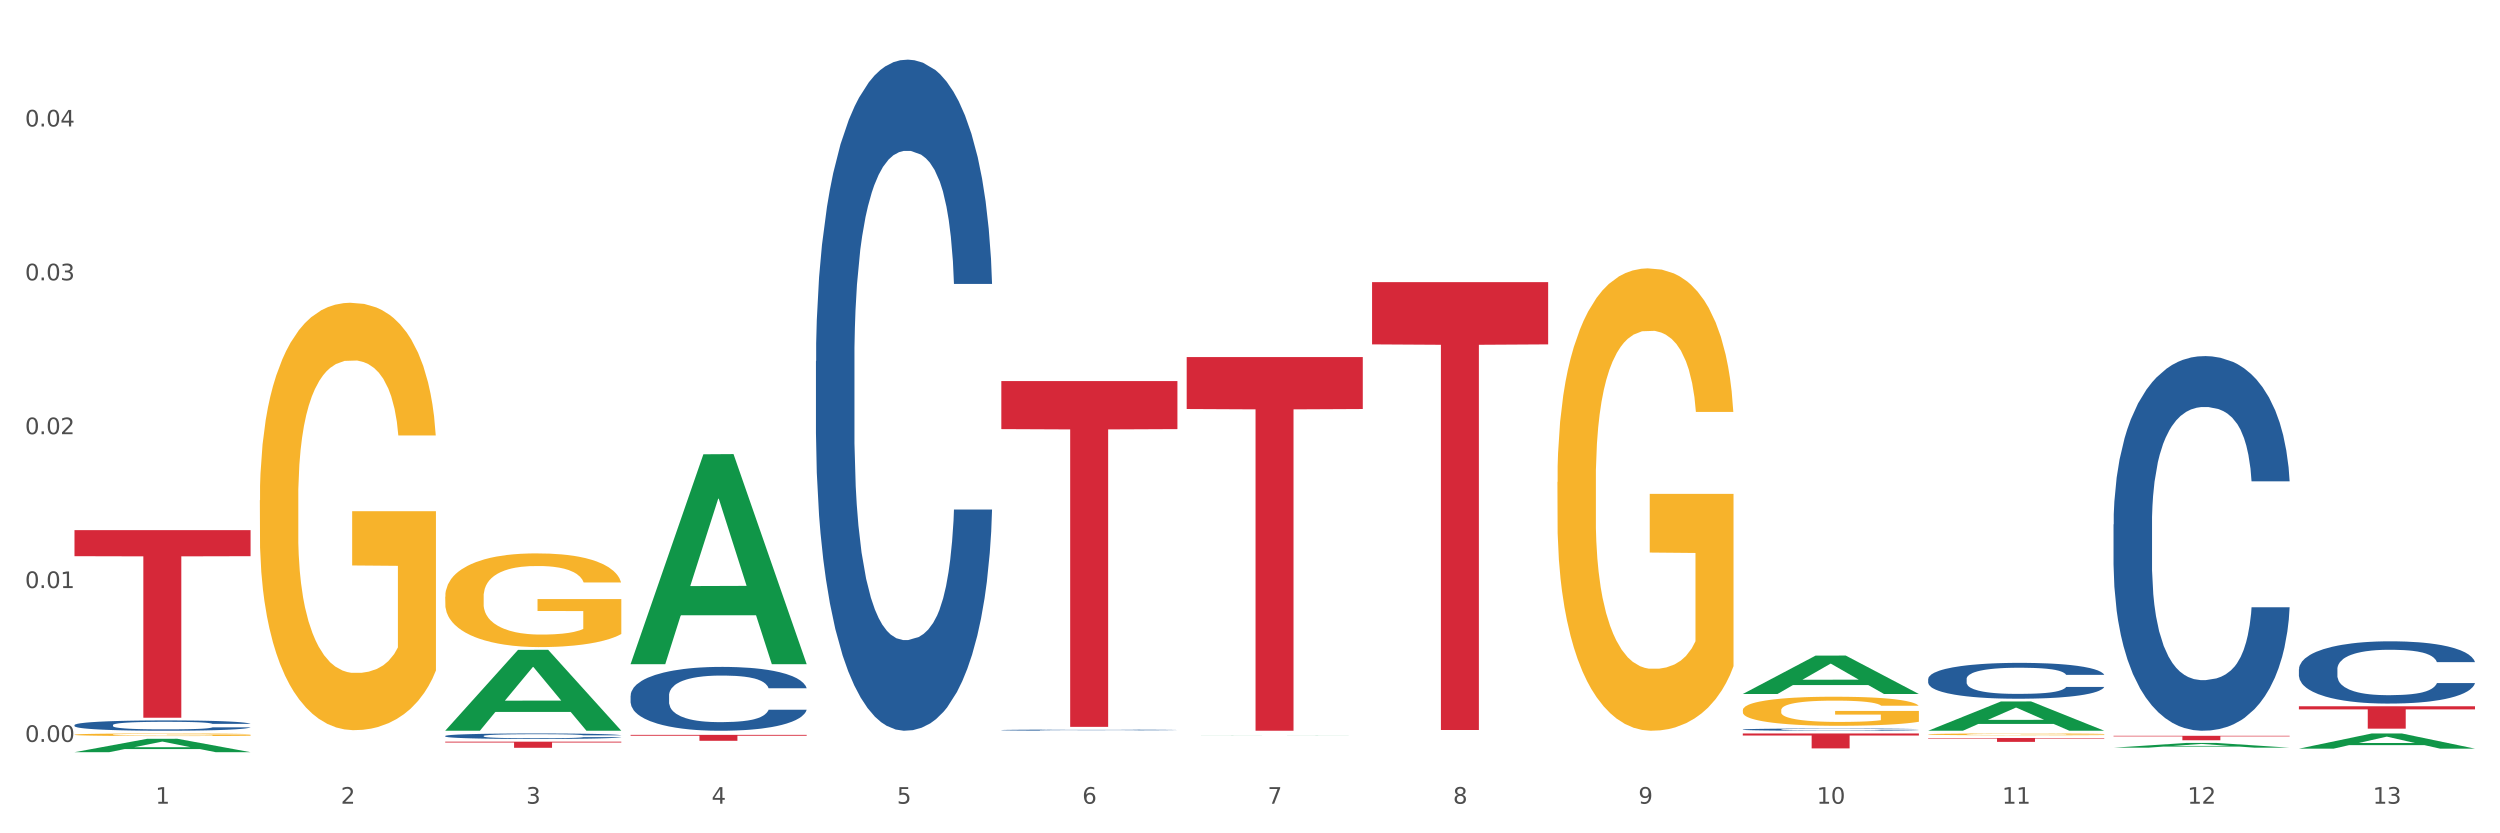 <?xml version="1.0" encoding="utf-8" standalone="no"?>
<!DOCTYPE svg PUBLIC "-//W3C//DTD SVG 1.1//EN"
  "http://www.w3.org/Graphics/SVG/1.1/DTD/svg11.dtd">
<svg xmlns:xlink="http://www.w3.org/1999/xlink" width="1080pt" height="360pt" viewBox="0 0 1080 360" xmlns="http://www.w3.org/2000/svg" version="1.1">
 <rect x="0" y="0" width="1080" height="360" fill="#333333" stroke="none"/>
 <defs>
  <style type="text/css">*{stroke-linejoin: round; stroke-linecap: butt}</style>
 </defs>
 <g id="figure_1">
  <g id="patch_1">
   <path d="M 0 360 
L 1080 360 
L 1080 0 
L 0 0 
z
" style="fill: #ffffff; stroke: #ffffff; stroke-linejoin: miter"/>
  </g>
  <g id="axes_1">
   <g id="matplotlib.axis_1">
    <g id="xtick_1">
     <g id="text_1">
      <!-- 1 -->
      <g style="fill: #4d4d4d" transform="translate(67.159 347.204) scale(0.096 -0.096)">
       <defs>
        <path id="DejaVuSans-31" d="M 794 531 
L 1825 531 
L 1825 4091 
L 703 3866 
L 703 4441 
L 1819 4666 
L 2450 4666 
L 2450 531 
L 3481 531 
L 3481 0 
L 794 0 
L 794 531 
z
" transform="scale(0.016)"/>
       </defs>
       <use xlink:href="#DejaVuSans-31"/>
      </g>
     </g>
    </g>
    <g id="xtick_2">
     <g id="text_2">
      <!-- 2 -->
      <g style="fill: #4d4d4d" transform="translate(147.238 347.204) scale(0.096 -0.096)">
       <defs>
        <path id="DejaVuSans-32" d="M 1228 531 
L 3431 531 
L 3431 0 
L 469 0 
L 469 531 
Q 828 903 1448 1529 
Q 2069 2156 2228 2338 
Q 2531 2678 2651 2914 
Q 2772 3150 2772 3378 
Q 2772 3750 2511 3984 
Q 2250 4219 1831 4219 
Q 1534 4219 1204 4116 
Q 875 4013 500 3803 
L 500 4441 
Q 881 4594 1212 4672 
Q 1544 4750 1819 4750 
Q 2544 4750 2975 4387 
Q 3406 4025 3406 3419 
Q 3406 3131 3298 2873 
Q 3191 2616 2906 2266 
Q 2828 2175 2409 1742 
Q 1991 1309 1228 531 
z
" transform="scale(0.016)"/>
       </defs>
       <use xlink:href="#DejaVuSans-32"/>
      </g>
     </g>
    </g>
    <g id="xtick_3">
     <g id="text_3">
      <!-- 3 -->
      <g style="fill: #4d4d4d" transform="translate(227.317 347.204) scale(0.096 -0.096)">
       <defs>
        <path id="DejaVuSans-33" d="M 2597 2516 
Q 3050 2419 3304 2112 
Q 3559 1806 3559 1356 
Q 3559 666 3084 287 
Q 2609 -91 1734 -91 
Q 1441 -91 1130 -33 
Q 819 25 488 141 
L 488 750 
Q 750 597 1062 519 
Q 1375 441 1716 441 
Q 2309 441 2620 675 
Q 2931 909 2931 1356 
Q 2931 1769 2642 2001 
Q 2353 2234 1838 2234 
L 1294 2234 
L 1294 2753 
L 1863 2753 
Q 2328 2753 2575 2939 
Q 2822 3125 2822 3475 
Q 2822 3834 2567 4026 
Q 2313 4219 1838 4219 
Q 1578 4219 1281 4162 
Q 984 4106 628 3988 
L 628 4550 
Q 988 4650 1302 4700 
Q 1616 4750 1894 4750 
Q 2613 4750 3031 4423 
Q 3450 4097 3450 3541 
Q 3450 3153 3228 2886 
Q 3006 2619 2597 2516 
z
" transform="scale(0.016)"/>
       </defs>
       <use xlink:href="#DejaVuSans-33"/>
      </g>
     </g>
    </g>
    <g id="xtick_4">
     <g id="text_4">
      <!-- 4 -->
      <g style="fill: #4d4d4d" transform="translate(307.396 347.204) scale(0.096 -0.096)">
       <defs>
        <path id="DejaVuSans-34" d="M 2419 4116 
L 825 1625 
L 2419 1625 
L 2419 4116 
z
M 2253 4666 
L 3047 4666 
L 3047 1625 
L 3713 1625 
L 3713 1100 
L 3047 1100 
L 3047 0 
L 2419 0 
L 2419 1100 
L 313 1100 
L 313 1709 
L 2253 4666 
z
" transform="scale(0.016)"/>
       </defs>
       <use xlink:href="#DejaVuSans-34"/>
      </g>
     </g>
    </g>
    <g id="xtick_5">
     <g id="text_5">
      <!-- 5 -->
      <g style="fill: #4d4d4d" transform="translate(387.475 347.204) scale(0.096 -0.096)">
       <defs>
        <path id="DejaVuSans-35" d="M 691 4666 
L 3169 4666 
L 3169 4134 
L 1269 4134 
L 1269 2991 
Q 1406 3038 1543 3061 
Q 1681 3084 1819 3084 
Q 2600 3084 3056 2656 
Q 3513 2228 3513 1497 
Q 3513 744 3044 326 
Q 2575 -91 1722 -91 
Q 1428 -91 1123 -41 
Q 819 9 494 109 
L 494 744 
Q 775 591 1075 516 
Q 1375 441 1709 441 
Q 2250 441 2565 725 
Q 2881 1009 2881 1497 
Q 2881 1984 2565 2268 
Q 2250 2553 1709 2553 
Q 1456 2553 1204 2497 
Q 953 2441 691 2322 
L 691 4666 
z
" transform="scale(0.016)"/>
       </defs>
       <use xlink:href="#DejaVuSans-35"/>
      </g>
     </g>
    </g>
    <g id="xtick_6">
     <g id="text_6">
      <!-- 6 -->
      <g style="fill: #4d4d4d" transform="translate(467.554 347.204) scale(0.096 -0.096)">
       <defs>
        <path id="DejaVuSans-36" d="M 2113 2584 
Q 1688 2584 1439 2293 
Q 1191 2003 1191 1497 
Q 1191 994 1439 701 
Q 1688 409 2113 409 
Q 2538 409 2786 701 
Q 3034 994 3034 1497 
Q 3034 2003 2786 2293 
Q 2538 2584 2113 2584 
z
M 3366 4563 
L 3366 3988 
Q 3128 4100 2886 4159 
Q 2644 4219 2406 4219 
Q 1781 4219 1451 3797 
Q 1122 3375 1075 2522 
Q 1259 2794 1537 2939 
Q 1816 3084 2150 3084 
Q 2853 3084 3261 2657 
Q 3669 2231 3669 1497 
Q 3669 778 3244 343 
Q 2819 -91 2113 -91 
Q 1303 -91 875 529 
Q 447 1150 447 2328 
Q 447 3434 972 4092 
Q 1497 4750 2381 4750 
Q 2619 4750 2861 4703 
Q 3103 4656 3366 4563 
z
" transform="scale(0.016)"/>
       </defs>
       <use xlink:href="#DejaVuSans-36"/>
      </g>
     </g>
    </g>
    <g id="xtick_7">
     <g id="text_7">
      <!-- 7 -->
      <g style="fill: #4d4d4d" transform="translate(547.634 347.204) scale(0.096 -0.096)">
       <defs>
        <path id="DejaVuSans-37" d="M 525 4666 
L 3525 4666 
L 3525 4397 
L 1831 0 
L 1172 0 
L 2766 4134 
L 525 4134 
L 525 4666 
z
" transform="scale(0.016)"/>
       </defs>
       <use xlink:href="#DejaVuSans-37"/>
      </g>
     </g>
    </g>
    <g id="xtick_8">
     <g id="text_8">
      <!-- 8 -->
      <g style="fill: #4d4d4d" transform="translate(627.713 347.204) scale(0.096 -0.096)">
       <defs>
        <path id="DejaVuSans-38" d="M 2034 2216 
Q 1584 2216 1326 1975 
Q 1069 1734 1069 1313 
Q 1069 891 1326 650 
Q 1584 409 2034 409 
Q 2484 409 2743 651 
Q 3003 894 3003 1313 
Q 3003 1734 2745 1975 
Q 2488 2216 2034 2216 
z
M 1403 2484 
Q 997 2584 770 2862 
Q 544 3141 544 3541 
Q 544 4100 942 4425 
Q 1341 4750 2034 4750 
Q 2731 4750 3128 4425 
Q 3525 4100 3525 3541 
Q 3525 3141 3298 2862 
Q 3072 2584 2669 2484 
Q 3125 2378 3379 2068 
Q 3634 1759 3634 1313 
Q 3634 634 3220 271 
Q 2806 -91 2034 -91 
Q 1263 -91 848 271 
Q 434 634 434 1313 
Q 434 1759 690 2068 
Q 947 2378 1403 2484 
z
M 1172 3481 
Q 1172 3119 1398 2916 
Q 1625 2713 2034 2713 
Q 2441 2713 2670 2916 
Q 2900 3119 2900 3481 
Q 2900 3844 2670 4047 
Q 2441 4250 2034 4250 
Q 1625 4250 1398 4047 
Q 1172 3844 1172 3481 
z
" transform="scale(0.016)"/>
       </defs>
       <use xlink:href="#DejaVuSans-38"/>
      </g>
     </g>
    </g>
    <g id="xtick_9">
     <g id="text_9">
      <!-- 9 -->
      <g style="fill: #4d4d4d" transform="translate(707.792 347.204) scale(0.096 -0.096)">
       <defs>
        <path id="DejaVuSans-39" d="M 703 97 
L 703 672 
Q 941 559 1184 500 
Q 1428 441 1663 441 
Q 2288 441 2617 861 
Q 2947 1281 2994 2138 
Q 2813 1869 2534 1725 
Q 2256 1581 1919 1581 
Q 1219 1581 811 2004 
Q 403 2428 403 3163 
Q 403 3881 828 4315 
Q 1253 4750 1959 4750 
Q 2769 4750 3195 4129 
Q 3622 3509 3622 2328 
Q 3622 1225 3098 567 
Q 2575 -91 1691 -91 
Q 1453 -91 1209 -44 
Q 966 3 703 97 
z
M 1959 2075 
Q 2384 2075 2632 2365 
Q 2881 2656 2881 3163 
Q 2881 3666 2632 3958 
Q 2384 4250 1959 4250 
Q 1534 4250 1286 3958 
Q 1038 3666 1038 3163 
Q 1038 2656 1286 2365 
Q 1534 2075 1959 2075 
z
" transform="scale(0.016)"/>
       </defs>
       <use xlink:href="#DejaVuSans-39"/>
      </g>
     </g>
    </g>
    <g id="xtick_10">
     <g id="text_10">
      <!-- 10 -->
      <g style="fill: #4d4d4d" transform="translate(784.817 347.204) scale(0.096 -0.096)">
       <defs>
        <path id="DejaVuSans-30" d="M 2034 4250 
Q 1547 4250 1301 3770 
Q 1056 3291 1056 2328 
Q 1056 1369 1301 889 
Q 1547 409 2034 409 
Q 2525 409 2770 889 
Q 3016 1369 3016 2328 
Q 3016 3291 2770 3770 
Q 2525 4250 2034 4250 
z
M 2034 4750 
Q 2819 4750 3233 4129 
Q 3647 3509 3647 2328 
Q 3647 1150 3233 529 
Q 2819 -91 2034 -91 
Q 1250 -91 836 529 
Q 422 1150 422 2328 
Q 422 3509 836 4129 
Q 1250 4750 2034 4750 
z
" transform="scale(0.016)"/>
       </defs>
       <use xlink:href="#DejaVuSans-31"/>
       <use xlink:href="#DejaVuSans-30" transform="translate(63.623 0)"/>
      </g>
     </g>
    </g>
    <g id="xtick_11">
     <g id="text_11">
      <!-- 11 -->
      <g style="fill: #4d4d4d" transform="translate(864.896 347.204) scale(0.096 -0.096)">
       <use xlink:href="#DejaVuSans-31"/>
       <use xlink:href="#DejaVuSans-31" transform="translate(63.623 0)"/>
      </g>
     </g>
    </g>
    <g id="xtick_12">
     <g id="text_12">
      <!-- 12 -->
      <g style="fill: #4d4d4d" transform="translate(944.975 347.204) scale(0.096 -0.096)">
       <use xlink:href="#DejaVuSans-31"/>
       <use xlink:href="#DejaVuSans-32" transform="translate(63.623 0)"/>
      </g>
     </g>
    </g>
    <g id="xtick_13">
     <g id="text_13">
      <!-- 13 -->
      <g style="fill: #4d4d4d" transform="translate(1025.054 347.204) scale(0.096 -0.096)">
       <use xlink:href="#DejaVuSans-31"/>
       <use xlink:href="#DejaVuSans-33" transform="translate(63.623 0)"/>
      </g>
     </g>
    </g>
    <g id="xtick_14"/>
    <g id="xtick_15"/>
    <g id="xtick_16"/>
    <g id="xtick_17"/>
    <g id="xtick_18"/>
    <g id="xtick_19"/>
    <g id="xtick_20"/>
    <g id="xtick_21"/>
    <g id="xtick_22"/>
    <g id="xtick_23"/>
    <g id="xtick_24"/>
    <g id="xtick_25"/>
   </g>
   <g id="matplotlib.axis_2">
    <g id="ytick_1">
     <g id="text_14">
      <!-- 0.00 -->
      <g style="fill: #4d4d4d" transform="translate(10.8 320.501) scale(0.096 -0.096)">
       <defs>
        <path id="DejaVuSans-2e" d="M 684 794 
L 1344 794 
L 1344 0 
L 684 0 
L 684 794 
z
" transform="scale(0.016)"/>
       </defs>
       <use xlink:href="#DejaVuSans-30"/>
       <use xlink:href="#DejaVuSans-2e" transform="translate(63.623 0)"/>
       <use xlink:href="#DejaVuSans-30" transform="translate(95.41 0)"/>
       <use xlink:href="#DejaVuSans-30" transform="translate(159.033 0)"/>
      </g>
     </g>
    </g>
    <g id="ytick_2">
     <g id="text_15">
      <!-- 0.01 -->
      <g style="fill: #4d4d4d" transform="translate(10.8 254.037) scale(0.096 -0.096)">
       <use xlink:href="#DejaVuSans-30"/>
       <use xlink:href="#DejaVuSans-2e" transform="translate(63.623 0)"/>
       <use xlink:href="#DejaVuSans-30" transform="translate(95.41 0)"/>
       <use xlink:href="#DejaVuSans-31" transform="translate(159.033 0)"/>
      </g>
     </g>
    </g>
    <g id="ytick_3">
     <g id="text_16">
      <!-- 0.02 -->
      <g style="fill: #4d4d4d" transform="translate(10.8 187.573) scale(0.096 -0.096)">
       <use xlink:href="#DejaVuSans-30"/>
       <use xlink:href="#DejaVuSans-2e" transform="translate(63.623 0)"/>
       <use xlink:href="#DejaVuSans-30" transform="translate(95.41 0)"/>
       <use xlink:href="#DejaVuSans-32" transform="translate(159.033 0)"/>
      </g>
     </g>
    </g>
    <g id="ytick_4">
     <g id="text_17">
      <!-- 0.03 -->
      <g style="fill: #4d4d4d" transform="translate(10.8 121.11) scale(0.096 -0.096)">
       <use xlink:href="#DejaVuSans-30"/>
       <use xlink:href="#DejaVuSans-2e" transform="translate(63.623 0)"/>
       <use xlink:href="#DejaVuSans-30" transform="translate(95.41 0)"/>
       <use xlink:href="#DejaVuSans-33" transform="translate(159.033 0)"/>
      </g>
     </g>
    </g>
    <g id="ytick_5">
     <g id="text_18">
      <!-- 0.04 -->
      <g style="fill: #4d4d4d" transform="translate(10.8 54.646) scale(0.096 -0.096)">
       <use xlink:href="#DejaVuSans-30"/>
       <use xlink:href="#DejaVuSans-2e" transform="translate(63.623 0)"/>
       <use xlink:href="#DejaVuSans-30" transform="translate(95.41 0)"/>
       <use xlink:href="#DejaVuSans-34" transform="translate(159.033 0)"/>
      </g>
     </g>
    </g>
    <g id="ytick_6"/>
    <g id="ytick_7"/>
    <g id="ytick_8"/>
    <g id="ytick_9"/>
    <g id="ytick_10"/>
   </g>
   <g id="PolyCollection_1">
    <path d="M 32.175 324.939 
L 32.253 324.933 
L 63.625 319.152 
L 76.644 319.146 
L 108.25 324.95 
L 93.192 324.95 
L 86.369 323.598 
L 53.978 323.598 
L 53.743 323.62 
L 47.155 324.95 
L 32.175 324.95 
L 32.175 324.939 
L 58.056 322.792 
L 82.291 322.786 
L 70.291 320.383 
L 70.134 320.372 
L 69.977 320.389 
L 57.978 322.786 
L 58.056 322.792 
L 32.175 324.939 
z
" clip-path="url(#pffa9aa50c1)" style="fill: #109648"/>
    <path d="M 432.571 164.608 
L 508.646 164.608 
L 508.646 185.37 
L 478.721 185.51 
L 478.721 314.012 
L 462.316 314.012 
L 462.316 185.51 
L 432.571 185.37 
L 432.571 164.748 
L 432.571 164.608 
z
" clip-path="url(#pffa9aa50c1)" style="fill: #d62839"/>
    <path d="M 512.65 154.262 
L 588.725 154.262 
L 588.725 176.695 
L 558.8 176.847 
L 558.8 315.689 
L 542.395 315.689 
L 542.395 176.847 
L 512.65 176.695 
L 512.65 154.414 
L 512.65 154.262 
z
" clip-path="url(#pffa9aa50c1)" style="fill: #d62839"/>
    <path d="M 592.729 121.885 
L 668.804 121.885 
L 668.804 148.772 
L 638.879 148.954 
L 638.879 315.361 
L 622.474 315.361 
L 622.474 148.954 
L 592.729 148.772 
L 592.729 122.067 
L 592.729 121.885 
z
" clip-path="url(#pffa9aa50c1)" style="fill: #d62839"/>
    <path d="M 752.887 316.853 
L 828.963 316.853 
L 828.963 317.749 
L 799.037 317.755 
L 799.037 323.296 
L 782.632 323.296 
L 782.632 317.755 
L 752.887 317.749 
L 752.887 316.86 
L 752.887 316.853 
z
" clip-path="url(#pffa9aa50c1)" style="fill: #d62839"/>
    <path d="M 832.967 318.817 
L 909.042 318.817 
L 909.042 319.05 
L 879.116 319.051 
L 879.116 320.492 
L 862.712 320.492 
L 862.712 319.051 
L 832.967 319.05 
L 832.967 318.818 
L 832.967 318.817 
z
" clip-path="url(#pffa9aa50c1)" style="fill: #d62839"/>
    <path d="M 913.046 317.856 
L 989.121 317.856 
L 989.121 318.124 
L 959.196 318.126 
L 959.196 319.785 
L 942.791 319.785 
L 942.791 318.126 
L 913.046 318.124 
L 913.046 317.858 
L 913.046 317.856 
z
" clip-path="url(#pffa9aa50c1)" style="fill: #d62839"/>
    <path d="M 993.125 289.133 
L 993.215 289.108 
L 993.215 288.42 
L 993.485 287.487 
L 994.474 285.767 
L 995.733 284.465 
L 997.891 282.941 
L 999.06 282.302 
L 1000.588 281.59 
L 1003.736 280.435 
L 1007.333 279.452 
L 1009.851 278.912 
L 1011.739 278.568 
L 1015.965 277.954 
L 1018.393 277.683 
L 1020.911 277.462 
L 1023.069 277.315 
L 1026.666 277.143 
L 1029.544 277.069 
L 1032.871 277.044 
L 1035.659 277.069 
L 1039.345 277.167 
L 1044.741 277.462 
L 1046.809 277.634 
L 1049.597 277.929 
L 1052.474 278.322 
L 1054.812 278.715 
L 1057.51 279.28 
L 1060.298 280.017 
L 1062.995 280.951 
L 1064.884 281.811 
L 1066.412 282.72 
L 1067.761 283.826 
L 1068.75 285.03 
L 1069.2 286.037 
L 1052.744 286.037 
L 1052.294 285.128 
L 1051.395 284.145 
L 1050.496 283.482 
L 1049.507 282.941 
L 1047.978 282.327 
L 1046.629 281.934 
L 1044.381 281.467 
L 1042.313 281.172 
L 1040.604 281 
L 1038.536 280.853 
L 1034.13 280.705 
L 1030.983 280.705 
L 1029.004 280.755 
L 1026.576 280.877 
L 1024.508 281.049 
L 1022.08 281.344 
L 1020.192 281.664 
L 1018.303 282.081 
L 1017.224 282.376 
L 1015.606 282.917 
L 1014.527 283.359 
L 1013.088 284.121 
L 1012.278 284.661 
L 1010.84 286.062 
L 1010.21 287.094 
L 1009.94 287.806 
L 1009.761 288.592 
L 1009.761 292.425 
L 1010.3 294.145 
L 1010.75 294.882 
L 1011.469 295.718 
L 1012.818 296.799 
L 1014.796 297.855 
L 1016.865 298.617 
L 1018.573 299.084 
L 1020.192 299.428 
L 1021.81 299.698 
L 1023.789 299.944 
L 1025.407 300.091 
L 1027.835 300.239 
L 1030.713 300.312 
L 1032.961 300.312 
L 1037.547 300.19 
L 1039.615 300.067 
L 1041.594 299.895 
L 1043.752 299.624 
L 1045.46 299.33 
L 1046.449 299.108 
L 1048.068 298.642 
L 1049.327 298.15 
L 1050.406 297.585 
L 1051.125 297.094 
L 1051.935 296.357 
L 1052.564 295.521 
L 1052.744 295.079 
L 1069.2 295.079 
L 1068.84 295.963 
L 1068.211 296.823 
L 1066.952 297.978 
L 1065.963 298.642 
L 1064.434 299.452 
L 1062.815 300.14 
L 1060.567 300.902 
L 1058.499 301.467 
L 1056.341 301.959 
L 1054.003 302.401 
L 1049.777 303.015 
L 1048.248 303.187 
L 1045.011 303.482 
L 1042.493 303.654 
L 1038.806 303.826 
L 1035.029 303.924 
L 1031.072 303.949 
L 1027.565 303.9 
L 1023.699 303.752 
L 1021.271 303.605 
L 1018.573 303.384 
L 1015.426 303.04 
L 1012.458 302.622 
L 1009.671 302.131 
L 1007.063 301.565 
L 1004.635 300.927 
L 1001.488 299.87 
L 999.15 298.838 
L 997.441 297.88 
L 996.272 297.069 
L 995.103 296.037 
L 994.474 295.325 
L 993.485 293.605 
L 993.125 292.008 
L 993.125 289.133 
z
" clip-path="url(#pffa9aa50c1)" style="fill: #255c99"/>
    <path d="M 272.412 317.473 
L 348.488 317.473 
L 348.488 317.828 
L 318.562 317.831 
L 318.562 320.028 
L 302.157 320.028 
L 302.157 317.831 
L 272.412 317.828 
L 272.412 317.476 
L 272.412 317.473 
z
" clip-path="url(#pffa9aa50c1)" style="fill: #d62839"/>
    <path d="M 913.046 226.553 
L 913.136 226.405 
L 913.136 222.266 
L 913.405 216.649 
L 914.395 206.302 
L 915.653 198.467 
L 917.812 189.302 
L 918.981 185.459 
L 920.509 181.172 
L 923.657 174.225 
L 927.254 168.312 
L 929.771 165.06 
L 931.66 162.99 
L 935.886 159.295 
L 938.314 157.669 
L 940.832 156.338 
L 942.99 155.451 
L 946.587 154.417 
L 949.465 153.973 
L 952.792 153.825 
L 955.579 153.973 
L 959.266 154.565 
L 964.662 156.338 
L 966.73 157.373 
L 969.518 159.147 
L 972.395 161.512 
L 974.733 163.877 
L 977.431 167.277 
L 980.218 171.712 
L 982.916 177.329 
L 984.805 182.503 
L 986.333 187.972 
L 987.682 194.624 
L 988.671 201.867 
L 989.121 207.928 
L 972.665 207.928 
L 972.215 202.458 
L 971.316 196.546 
L 970.417 192.554 
L 969.428 189.302 
L 967.899 185.607 
L 966.55 183.242 
L 964.302 180.433 
L 962.234 178.659 
L 960.525 177.625 
L 958.457 176.738 
L 954.051 175.851 
L 950.903 175.851 
L 948.925 176.146 
L 946.497 176.885 
L 944.429 177.92 
L 942.001 179.694 
L 940.113 181.616 
L 938.224 184.129 
L 937.145 185.903 
L 935.527 189.155 
L 934.447 191.815 
L 933.009 196.398 
L 932.199 199.65 
L 930.761 208.076 
L 930.131 214.284 
L 929.861 218.571 
L 929.681 223.301 
L 929.681 246.361 
L 930.221 256.709 
L 930.671 261.143 
L 931.39 266.169 
L 932.739 272.673 
L 934.717 279.03 
L 936.785 283.612 
L 938.494 286.421 
L 940.113 288.49 
L 941.731 290.116 
L 943.71 291.594 
L 945.328 292.481 
L 947.756 293.368 
L 950.634 293.812 
L 952.882 293.812 
L 957.468 293.073 
L 959.536 292.333 
L 961.514 291.299 
L 963.673 289.673 
L 965.381 287.899 
L 966.37 286.568 
L 967.989 283.76 
L 969.248 280.803 
L 970.327 277.404 
L 971.046 274.447 
L 971.856 270.012 
L 972.485 264.987 
L 972.665 262.326 
L 989.121 262.326 
L 988.761 267.647 
L 988.132 272.821 
L 986.873 279.769 
L 985.884 283.76 
L 984.355 288.638 
L 982.736 292.777 
L 980.488 297.359 
L 978.42 300.759 
L 976.262 303.716 
L 973.924 306.376 
L 969.697 310.072 
L 968.169 311.107 
L 964.931 312.881 
L 962.414 313.915 
L 958.727 314.95 
L 954.95 315.541 
L 950.993 315.689 
L 947.486 315.393 
L 943.62 314.507 
L 941.192 313.62 
L 938.494 312.289 
L 935.347 310.22 
L 932.379 307.707 
L 929.592 304.75 
L 926.984 301.35 
L 924.556 297.507 
L 921.409 291.151 
L 919.071 284.942 
L 917.362 279.177 
L 916.193 274.299 
L 915.024 268.091 
L 914.395 263.804 
L 913.405 253.457 
L 913.046 243.848 
L 913.046 226.553 
z
" clip-path="url(#pffa9aa50c1)" style="fill: #255c99"/>
    <path d="M 752.887 315.152 
L 752.977 315.152 
L 752.977 315.127 
L 753.247 315.093 
L 754.236 315.031 
L 755.495 314.983 
L 757.653 314.928 
L 758.822 314.905 
L 760.351 314.879 
L 763.498 314.837 
L 767.095 314.802 
L 769.613 314.782 
L 771.501 314.77 
L 775.728 314.748 
L 778.156 314.738 
L 780.674 314.73 
L 782.832 314.724 
L 786.429 314.718 
L 789.306 314.715 
L 792.633 314.715 
L 795.421 314.715 
L 799.108 314.719 
L 804.503 314.73 
L 806.572 314.736 
L 809.359 314.747 
L 812.237 314.761 
L 814.575 314.775 
L 817.273 314.796 
L 820.06 314.822 
L 822.758 314.856 
L 824.646 314.887 
L 826.175 314.92 
L 827.524 314.96 
L 828.513 315.004 
L 828.963 315.04 
L 812.507 315.04 
L 812.057 315.007 
L 811.158 314.972 
L 810.258 314.948 
L 809.269 314.928 
L 807.741 314.906 
L 806.392 314.892 
L 804.144 314.875 
L 802.075 314.864 
L 800.367 314.858 
L 798.299 314.853 
L 793.892 314.847 
L 790.745 314.847 
L 788.767 314.849 
L 786.339 314.853 
L 784.271 314.86 
L 781.843 314.87 
L 779.954 314.882 
L 778.066 314.897 
L 776.987 314.908 
L 775.368 314.927 
L 774.289 314.943 
L 772.85 314.971 
L 772.041 314.99 
L 770.602 315.041 
L 769.973 315.079 
L 769.703 315.104 
L 769.523 315.133 
L 769.523 315.272 
L 770.063 315.334 
L 770.512 315.361 
L 771.232 315.391 
L 772.581 315.43 
L 774.559 315.468 
L 776.627 315.496 
L 778.336 315.513 
L 779.954 315.525 
L 781.573 315.535 
L 783.551 315.544 
L 785.17 315.549 
L 787.598 315.555 
L 790.475 315.557 
L 792.723 315.557 
L 797.31 315.553 
L 799.378 315.548 
L 801.356 315.542 
L 803.514 315.532 
L 805.223 315.522 
L 806.212 315.514 
L 807.831 315.497 
L 809.089 315.479 
L 810.169 315.459 
L 810.888 315.441 
L 811.697 315.414 
L 812.327 315.384 
L 812.507 315.368 
L 828.963 315.368 
L 828.603 315.4 
L 827.973 315.431 
L 826.714 315.473 
L 825.725 315.497 
L 824.197 315.526 
L 822.578 315.551 
L 820.33 315.579 
L 818.262 315.599 
L 816.104 315.617 
L 813.765 315.633 
L 809.539 315.655 
L 808.01 315.662 
L 804.773 315.672 
L 802.255 315.678 
L 798.568 315.685 
L 794.792 315.688 
L 790.835 315.689 
L 787.328 315.687 
L 783.461 315.682 
L 781.033 315.677 
L 778.336 315.669 
L 775.188 315.656 
L 772.221 315.641 
L 769.433 315.623 
L 766.825 315.603 
L 764.398 315.58 
L 761.25 315.541 
L 758.912 315.504 
L 757.204 315.469 
L 756.035 315.44 
L 754.866 315.403 
L 754.236 315.377 
L 753.247 315.314 
L 752.887 315.257 
L 752.887 315.152 
z
" clip-path="url(#pffa9aa50c1)" style="fill: #255c99"/>
    <path d="M 432.571 315.396 
L 432.661 315.395 
L 432.661 315.383 
L 432.93 315.366 
L 433.92 315.335 
L 435.179 315.311 
L 437.337 315.284 
L 438.506 315.272 
L 440.034 315.259 
L 443.182 315.238 
L 446.779 315.22 
L 449.297 315.211 
L 451.185 315.204 
L 455.411 315.193 
L 457.839 315.188 
L 460.357 315.184 
L 462.515 315.182 
L 466.112 315.179 
L 468.99 315.177 
L 472.317 315.177 
L 475.105 315.177 
L 478.791 315.179 
L 484.187 315.184 
L 486.255 315.187 
L 489.043 315.193 
L 491.92 315.2 
L 494.258 315.207 
L 496.956 315.217 
L 499.744 315.231 
L 502.441 315.248 
L 504.33 315.263 
L 505.858 315.28 
L 507.207 315.3 
L 508.196 315.321 
L 508.646 315.34 
L 492.19 315.34 
L 491.74 315.323 
L 490.841 315.305 
L 489.942 315.293 
L 488.953 315.284 
L 487.424 315.272 
L 486.075 315.265 
L 483.827 315.257 
L 481.759 315.252 
L 480.05 315.248 
L 477.982 315.246 
L 473.576 315.243 
L 470.429 315.243 
L 468.45 315.244 
L 466.022 315.246 
L 463.954 315.249 
L 461.526 315.255 
L 459.638 315.26 
L 457.749 315.268 
L 456.67 315.273 
L 455.052 315.283 
L 453.973 315.291 
L 452.534 315.305 
L 451.724 315.315 
L 450.286 315.34 
L 449.656 315.359 
L 449.386 315.372 
L 449.207 315.386 
L 449.207 315.455 
L 449.746 315.486 
L 450.196 315.5 
L 450.915 315.515 
L 452.264 315.534 
L 454.242 315.554 
L 456.311 315.567 
L 458.019 315.576 
L 459.638 315.582 
L 461.256 315.587 
L 463.235 315.591 
L 464.853 315.594 
L 467.281 315.597 
L 470.159 315.598 
L 472.407 315.598 
L 476.993 315.596 
L 479.061 315.594 
L 481.039 315.59 
L 483.198 315.586 
L 484.906 315.58 
L 485.895 315.576 
L 487.514 315.568 
L 488.773 315.559 
L 489.852 315.549 
L 490.571 315.54 
L 491.381 315.526 
L 492.01 315.511 
L 492.19 315.503 
L 508.646 315.503 
L 508.286 315.519 
L 507.657 315.535 
L 506.398 315.556 
L 505.409 315.568 
L 503.88 315.582 
L 502.261 315.595 
L 500.013 315.609 
L 497.945 315.619 
L 495.787 315.628 
L 493.449 315.636 
L 489.222 315.647 
L 487.694 315.65 
L 484.457 315.655 
L 481.939 315.659 
L 478.252 315.662 
L 474.475 315.663 
L 470.518 315.664 
L 467.011 315.663 
L 463.145 315.66 
L 460.717 315.658 
L 458.019 315.654 
L 454.872 315.647 
L 451.904 315.64 
L 449.117 315.631 
L 446.509 315.621 
L 444.081 315.609 
L 440.934 315.59 
L 438.596 315.571 
L 436.887 315.554 
L 435.718 315.539 
L 434.549 315.521 
L 433.92 315.508 
L 432.93 315.477 
L 432.571 315.448 
L 432.571 315.396 
z
" clip-path="url(#pffa9aa50c1)" style="fill: #255c99"/>
    <path d="M 352.492 156.029 
L 352.582 155.764 
L 352.582 148.351 
L 352.851 138.289 
L 353.84 119.755 
L 355.099 105.722 
L 357.258 89.306 
L 358.427 82.422 
L 359.955 74.743 
L 363.103 62.299 
L 366.699 51.708 
L 369.217 45.882 
L 371.106 42.176 
L 375.332 35.556 
L 377.76 32.644 
L 380.278 30.261 
L 382.436 28.672 
L 386.033 26.819 
L 388.911 26.024 
L 392.238 25.759 
L 395.025 26.024 
L 398.712 27.083 
L 404.108 30.261 
L 406.176 32.114 
L 408.963 35.291 
L 411.841 39.528 
L 414.179 43.764 
L 416.877 49.854 
L 419.664 57.797 
L 422.362 67.859 
L 424.25 77.126 
L 425.779 86.923 
L 427.128 98.838 
L 428.117 111.812 
L 428.567 122.667 
L 412.111 122.667 
L 411.661 112.871 
L 410.762 102.28 
L 409.863 95.131 
L 408.874 89.306 
L 407.345 82.686 
L 405.996 78.45 
L 403.748 73.419 
L 401.68 70.242 
L 399.971 68.388 
L 397.903 66.8 
L 393.497 65.211 
L 390.349 65.211 
L 388.371 65.741 
L 385.943 67.065 
L 383.875 68.918 
L 381.447 72.095 
L 379.559 75.537 
L 377.67 80.039 
L 376.591 83.216 
L 374.972 89.041 
L 373.893 93.807 
L 372.455 102.015 
L 371.645 107.84 
L 370.207 122.932 
L 369.577 134.053 
L 369.307 141.731 
L 369.127 150.204 
L 369.127 191.509 
L 369.667 210.044 
L 370.117 217.987 
L 370.836 226.989 
L 372.185 238.639 
L 374.163 250.025 
L 376.231 258.233 
L 377.94 263.263 
L 379.559 266.97 
L 381.177 269.883 
L 383.155 272.531 
L 384.774 274.119 
L 387.202 275.708 
L 390.08 276.502 
L 392.328 276.502 
L 396.914 275.178 
L 398.982 273.855 
L 400.96 272.001 
L 403.118 269.089 
L 404.827 265.911 
L 405.816 263.528 
L 407.435 258.498 
L 408.694 253.202 
L 409.773 247.112 
L 410.492 241.817 
L 411.302 233.873 
L 411.931 224.871 
L 412.111 220.105 
L 428.567 220.105 
L 428.207 229.637 
L 427.578 238.904 
L 426.319 251.349 
L 425.33 258.498 
L 423.801 267.235 
L 422.182 274.649 
L 419.934 282.857 
L 417.866 288.947 
L 415.708 294.242 
L 413.37 299.008 
L 409.143 305.628 
L 407.615 307.481 
L 404.377 310.658 
L 401.86 312.512 
L 398.173 314.365 
L 394.396 315.424 
L 390.439 315.689 
L 386.932 315.16 
L 383.066 313.571 
L 380.638 311.982 
L 377.94 309.599 
L 374.793 305.892 
L 371.825 301.391 
L 369.038 296.096 
L 366.43 290.006 
L 364.002 283.122 
L 360.854 271.736 
L 358.516 260.616 
L 356.808 250.289 
L 355.639 241.552 
L 354.47 230.431 
L 353.84 222.753 
L 352.851 204.218 
L 352.492 187.008 
L 352.492 156.029 
z
" clip-path="url(#pffa9aa50c1)" style="fill: #255c99"/>
    <path d="M 272.412 300.494 
L 272.502 300.469 
L 272.502 299.764 
L 272.772 298.806 
L 273.761 297.042 
L 275.02 295.707 
L 277.178 294.144 
L 278.347 293.489 
L 279.876 292.758 
L 283.023 291.574 
L 286.62 290.566 
L 289.138 290.012 
L 291.027 289.659 
L 295.253 289.029 
L 297.681 288.752 
L 300.199 288.525 
L 302.357 288.374 
L 305.954 288.197 
L 308.831 288.122 
L 312.159 288.097 
L 314.946 288.122 
L 318.633 288.223 
L 324.028 288.525 
L 326.097 288.701 
L 328.884 289.004 
L 331.762 289.407 
L 334.1 289.81 
L 336.798 290.39 
L 339.585 291.146 
L 342.283 292.103 
L 344.171 292.985 
L 345.7 293.917 
L 347.049 295.051 
L 348.038 296.286 
L 348.488 297.319 
L 332.032 297.319 
L 331.582 296.387 
L 330.683 295.379 
L 329.784 294.699 
L 328.794 294.144 
L 327.266 293.514 
L 325.917 293.111 
L 323.669 292.632 
L 321.601 292.33 
L 319.892 292.154 
L 317.824 292.002 
L 313.418 291.851 
L 310.27 291.851 
L 308.292 291.902 
L 305.864 292.028 
L 303.796 292.204 
L 301.368 292.506 
L 299.479 292.834 
L 297.591 293.262 
L 296.512 293.565 
L 294.893 294.119 
L 293.814 294.573 
L 292.375 295.354 
L 291.566 295.908 
L 290.127 297.344 
L 289.498 298.403 
L 289.228 299.134 
L 289.048 299.94 
L 289.048 303.871 
L 289.588 305.635 
L 290.037 306.391 
L 290.757 307.248 
L 292.106 308.356 
L 294.084 309.44 
L 296.152 310.221 
L 297.861 310.7 
L 299.479 311.053 
L 301.098 311.33 
L 303.076 311.582 
L 304.695 311.733 
L 307.123 311.884 
L 310 311.96 
L 312.249 311.96 
L 316.835 311.834 
L 318.903 311.708 
L 320.881 311.531 
L 323.039 311.254 
L 324.748 310.952 
L 325.737 310.725 
L 327.356 310.246 
L 328.615 309.742 
L 329.694 309.163 
L 330.413 308.659 
L 331.222 307.903 
L 331.852 307.046 
L 332.032 306.592 
L 348.488 306.592 
L 348.128 307.5 
L 347.498 308.381 
L 346.24 309.566 
L 345.25 310.246 
L 343.722 311.078 
L 342.103 311.783 
L 339.855 312.564 
L 337.787 313.144 
L 335.629 313.648 
L 333.291 314.102 
L 329.064 314.732 
L 327.535 314.908 
L 324.298 315.21 
L 321.78 315.387 
L 318.094 315.563 
L 314.317 315.664 
L 310.36 315.689 
L 306.853 315.639 
L 302.986 315.488 
L 300.558 315.336 
L 297.861 315.11 
L 294.713 314.757 
L 291.746 314.328 
L 288.958 313.824 
L 286.351 313.245 
L 283.923 312.59 
L 280.775 311.506 
L 278.437 310.448 
L 276.729 309.465 
L 275.56 308.633 
L 274.391 307.575 
L 273.761 306.844 
L 272.772 305.08 
L 272.412 303.443 
L 272.412 300.494 
z
" clip-path="url(#pffa9aa50c1)" style="fill: #255c99"/>
    <path d="M 192.333 317.927 
L 192.423 317.924 
L 192.423 317.863 
L 192.693 317.78 
L 193.682 317.628 
L 194.941 317.512 
L 197.099 317.377 
L 198.268 317.32 
L 199.797 317.257 
L 202.944 317.154 
L 206.541 317.067 
L 209.059 317.019 
L 210.947 316.989 
L 215.174 316.934 
L 217.602 316.91 
L 220.12 316.891 
L 222.278 316.877 
L 225.875 316.862 
L 228.752 316.856 
L 232.079 316.853 
L 234.867 316.856 
L 238.554 316.864 
L 243.949 316.891 
L 246.018 316.906 
L 248.805 316.932 
L 251.683 316.967 
L 254.021 317.002 
L 256.718 317.052 
L 259.506 317.117 
L 262.204 317.2 
L 264.092 317.277 
L 265.621 317.357 
L 266.97 317.455 
L 267.959 317.562 
L 268.408 317.652 
L 251.953 317.652 
L 251.503 317.571 
L 250.604 317.484 
L 249.704 317.425 
L 248.715 317.377 
L 247.187 317.322 
L 245.838 317.288 
L 243.59 317.246 
L 241.521 317.22 
L 239.813 317.205 
L 237.745 317.192 
L 233.338 317.178 
L 230.191 317.178 
L 228.213 317.183 
L 225.785 317.194 
L 223.717 317.209 
L 221.289 317.235 
L 219.4 317.264 
L 217.512 317.301 
L 216.433 317.327 
L 214.814 317.375 
L 213.735 317.414 
L 212.296 317.482 
L 211.487 317.53 
L 210.048 317.654 
L 209.419 317.746 
L 209.149 317.809 
L 208.969 317.879 
L 208.969 318.219 
L 209.509 318.372 
L 209.958 318.437 
L 210.678 318.511 
L 212.027 318.607 
L 214.005 318.701 
L 216.073 318.768 
L 217.782 318.81 
L 219.4 318.84 
L 221.019 318.864 
L 222.997 318.886 
L 224.616 318.899 
L 227.044 318.912 
L 229.921 318.919 
L 232.169 318.919 
L 236.755 318.908 
L 238.824 318.897 
L 240.802 318.882 
L 242.96 318.858 
L 244.669 318.832 
L 245.658 318.812 
L 247.276 318.771 
L 248.535 318.727 
L 249.615 318.677 
L 250.334 318.633 
L 251.143 318.568 
L 251.773 318.494 
L 251.953 318.454 
L 268.408 318.454 
L 268.049 318.533 
L 267.419 318.609 
L 266.16 318.712 
L 265.171 318.771 
L 263.643 318.843 
L 262.024 318.904 
L 259.776 318.971 
L 257.708 319.021 
L 255.549 319.065 
L 253.211 319.104 
L 248.985 319.159 
L 247.456 319.174 
L 244.219 319.2 
L 241.701 319.216 
L 238.014 319.231 
L 234.238 319.24 
L 230.281 319.242 
L 226.774 319.237 
L 222.907 319.224 
L 220.479 319.211 
L 217.782 319.192 
L 214.634 319.161 
L 211.667 319.124 
L 208.879 319.08 
L 206.271 319.03 
L 203.843 318.973 
L 200.696 318.88 
L 198.358 318.788 
L 196.65 318.703 
L 195.481 318.631 
L 194.312 318.539 
L 193.682 318.476 
L 192.693 318.324 
L 192.333 318.182 
L 192.333 317.927 
z
" clip-path="url(#pffa9aa50c1)" style="fill: #255c99"/>
    <path d="M 32.175 313.225 
L 32.265 313.221 
L 32.265 313.107 
L 32.535 312.952 
L 33.524 312.666 
L 34.783 312.449 
L 36.941 312.196 
L 38.11 312.09 
L 39.639 311.971 
L 42.786 311.779 
L 46.383 311.616 
L 48.901 311.526 
L 50.789 311.469 
L 55.016 311.366 
L 57.443 311.321 
L 59.961 311.285 
L 62.119 311.26 
L 65.716 311.232 
L 68.594 311.219 
L 71.921 311.215 
L 74.709 311.219 
L 78.396 311.236 
L 83.791 311.285 
L 85.859 311.313 
L 88.647 311.362 
L 91.524 311.428 
L 93.862 311.493 
L 96.56 311.587 
L 99.348 311.71 
L 102.045 311.865 
L 103.934 312.008 
L 105.463 312.159 
L 106.811 312.343 
L 107.801 312.543 
L 108.25 312.711 
L 91.794 312.711 
L 91.345 312.559 
L 90.445 312.396 
L 89.546 312.286 
L 88.557 312.196 
L 87.028 312.094 
L 85.679 312.028 
L 83.431 311.951 
L 81.363 311.902 
L 79.655 311.873 
L 77.586 311.849 
L 73.18 311.824 
L 70.033 311.824 
L 68.054 311.832 
L 65.627 311.853 
L 63.558 311.881 
L 61.13 311.93 
L 59.242 311.983 
L 57.354 312.053 
L 56.274 312.102 
L 54.656 312.192 
L 53.577 312.265 
L 52.138 312.392 
L 51.329 312.482 
L 49.89 312.715 
L 49.26 312.886 
L 48.991 313.005 
L 48.811 313.136 
L 48.811 313.773 
L 49.35 314.059 
L 49.8 314.181 
L 50.519 314.32 
L 51.868 314.5 
L 53.847 314.676 
L 55.915 314.803 
L 57.623 314.88 
L 59.242 314.937 
L 60.861 314.982 
L 62.839 315.023 
L 64.457 315.048 
L 66.885 315.072 
L 69.763 315.084 
L 72.011 315.084 
L 76.597 315.064 
L 78.665 315.044 
L 80.644 315.015 
L 82.802 314.97 
L 84.51 314.921 
L 85.5 314.884 
L 87.118 314.807 
L 88.377 314.725 
L 89.456 314.631 
L 90.176 314.549 
L 90.985 314.427 
L 91.614 314.288 
L 91.794 314.214 
L 108.25 314.214 
L 107.89 314.361 
L 107.261 314.504 
L 106.002 314.696 
L 105.013 314.807 
L 103.484 314.941 
L 101.866 315.056 
L 99.618 315.182 
L 97.549 315.276 
L 95.391 315.358 
L 93.053 315.432 
L 88.827 315.534 
L 87.298 315.562 
L 84.061 315.611 
L 81.543 315.64 
L 77.856 315.669 
L 74.079 315.685 
L 70.123 315.689 
L 66.616 315.681 
L 62.749 315.656 
L 60.321 315.632 
L 57.623 315.595 
L 54.476 315.538 
L 51.509 315.468 
L 48.721 315.387 
L 46.113 315.293 
L 43.685 315.187 
L 40.538 315.011 
L 38.2 314.839 
L 36.491 314.68 
L 35.322 314.545 
L 34.153 314.374 
L 33.524 314.255 
L 32.535 313.969 
L 32.175 313.703 
L 32.175 313.225 
z
" clip-path="url(#pffa9aa50c1)" style="fill: #255c99"/>
    <path d="M 32.175 317.375 
L 32.265 317.374 
L 32.265 317.337 
L 32.444 317.305 
L 33.343 317.228 
L 34.69 317.164 
L 35.678 317.13 
L 36.666 317.102 
L 37.833 317.074 
L 39.271 317.045 
L 41.875 317.003 
L 43.492 316.981 
L 45.468 316.959 
L 49.061 316.926 
L 51.665 316.907 
L 54.36 316.892 
L 58.761 316.873 
L 61.635 316.865 
L 64.689 316.859 
L 68.371 316.855 
L 71.156 316.853 
L 77.263 316.857 
L 82.473 316.866 
L 84.988 316.873 
L 88.221 316.885 
L 89.927 316.894 
L 92.712 316.91 
L 95.586 316.932 
L 97.562 316.95 
L 100.526 316.985 
L 102.771 317.02 
L 104.837 317.064 
L 105.915 317.094 
L 106.723 317.121 
L 107.442 317.153 
L 108.16 317.204 
L 91.993 317.204 
L 91.365 317.168 
L 90.377 317.134 
L 88.939 317.101 
L 87.682 317.08 
L 85.526 317.054 
L 83.55 317.038 
L 81.485 317.026 
L 78.97 317.015 
L 76.994 317.01 
L 74.209 317.006 
L 68.731 317.007 
L 65.048 317.015 
L 62.533 317.026 
L 60.917 317.035 
L 59.479 317.045 
L 57.863 317.06 
L 55.977 317.081 
L 54.629 317.101 
L 53.282 317.126 
L 52.204 317.15 
L 51.216 317.179 
L 50.408 317.21 
L 49.779 317.242 
L 49.24 317.281 
L 48.791 317.346 
L 48.791 317.487 
L 48.971 317.519 
L 49.42 317.561 
L 49.959 317.593 
L 50.857 317.632 
L 51.665 317.657 
L 53.192 317.694 
L 54.899 317.725 
L 56.246 317.745 
L 57.593 317.761 
L 59.929 317.784 
L 62.533 317.803 
L 64.779 317.814 
L 67.832 317.824 
L 69.898 317.828 
L 71.695 317.83 
L 76.096 317.83 
L 79.239 317.827 
L 82.742 317.82 
L 85.437 317.811 
L 87.682 317.8 
L 90.197 317.781 
L 91.814 317.763 
L 91.814 317.548 
L 72.054 317.547 
L 72.054 317.404 
L 108.25 317.404 
L 108.25 317.824 
L 106.723 317.846 
L 105.017 317.865 
L 103.22 317.883 
L 100.526 317.905 
L 97.292 317.925 
L 94.418 317.94 
L 91.365 317.952 
L 87.772 317.963 
L 83.101 317.974 
L 80.227 317.978 
L 76.635 317.981 
L 72.413 317.982 
L 68.731 317.98 
L 65.138 317.975 
L 61.366 317.965 
L 57.683 317.952 
L 54.899 317.939 
L 52.114 317.922 
L 49.15 317.9 
L 46.815 317.88 
L 45.019 317.861 
L 43.043 317.838 
L 40.887 317.807 
L 39.271 317.779 
L 37.833 317.75 
L 36.307 317.713 
L 35.229 317.681 
L 34.151 317.641 
L 33.522 317.611 
L 32.804 317.565 
L 32.265 317.5 
L 32.175 317.375 
z
" clip-path="url(#pffa9aa50c1)" style="fill: #f7b32b"/>
    <path d="M 832.967 293.319 
L 833.056 293.305 
L 833.056 292.909 
L 833.326 292.371 
L 834.315 291.38 
L 835.574 290.63 
L 837.732 289.753 
L 838.901 289.385 
L 840.43 288.975 
L 843.577 288.31 
L 847.174 287.743 
L 849.692 287.432 
L 851.581 287.234 
L 855.807 286.88 
L 858.235 286.725 
L 860.753 286.597 
L 862.911 286.512 
L 866.508 286.413 
L 869.385 286.371 
L 872.713 286.357 
L 875.5 286.371 
L 879.187 286.427 
L 884.583 286.597 
L 886.651 286.696 
L 889.438 286.866 
L 892.316 287.093 
L 894.654 287.319 
L 897.352 287.644 
L 900.139 288.069 
L 902.837 288.607 
L 904.725 289.102 
L 906.254 289.626 
L 907.603 290.262 
L 908.592 290.956 
L 909.042 291.536 
L 892.586 291.536 
L 892.136 291.012 
L 891.237 290.446 
L 890.338 290.064 
L 889.348 289.753 
L 887.82 289.399 
L 886.471 289.173 
L 884.223 288.904 
L 882.155 288.734 
L 880.446 288.635 
L 878.378 288.55 
L 873.972 288.465 
L 870.824 288.465 
L 868.846 288.493 
L 866.418 288.564 
L 864.35 288.663 
L 861.922 288.833 
L 860.033 289.017 
L 858.145 289.258 
L 857.066 289.427 
L 855.447 289.739 
L 854.368 289.994 
L 852.929 290.432 
L 852.12 290.744 
L 850.681 291.55 
L 850.052 292.144 
L 849.782 292.555 
L 849.602 293.008 
L 849.602 295.215 
L 850.142 296.206 
L 850.591 296.63 
L 851.311 297.112 
L 852.66 297.734 
L 854.638 298.343 
L 856.706 298.781 
L 858.415 299.05 
L 860.033 299.248 
L 861.652 299.404 
L 863.63 299.546 
L 865.249 299.63 
L 867.677 299.715 
L 870.554 299.758 
L 872.803 299.758 
L 877.389 299.687 
L 879.457 299.616 
L 881.435 299.517 
L 883.593 299.362 
L 885.302 299.192 
L 886.291 299.064 
L 887.91 298.796 
L 889.169 298.512 
L 890.248 298.187 
L 890.967 297.904 
L 891.776 297.479 
L 892.406 296.998 
L 892.586 296.744 
L 909.042 296.744 
L 908.682 297.253 
L 908.053 297.748 
L 906.794 298.413 
L 905.804 298.796 
L 904.276 299.263 
L 902.657 299.659 
L 900.409 300.097 
L 898.341 300.423 
L 896.183 300.706 
L 893.845 300.961 
L 889.618 301.314 
L 888.09 301.413 
L 884.852 301.583 
L 882.334 301.682 
L 878.648 301.781 
L 874.871 301.838 
L 870.914 301.852 
L 867.407 301.824 
L 863.54 301.739 
L 861.113 301.654 
L 858.415 301.527 
L 855.268 301.329 
L 852.3 301.088 
L 849.512 300.805 
L 846.905 300.479 
L 844.477 300.112 
L 841.329 299.503 
L 838.991 298.909 
L 837.283 298.357 
L 836.114 297.89 
L 834.945 297.295 
L 834.315 296.885 
L 833.326 295.895 
L 832.967 294.975 
L 832.967 293.319 
z
" clip-path="url(#pffa9aa50c1)" style="fill: #255c99"/>
    <path d="M 192.333 320.406 
L 268.408 320.406 
L 268.408 320.774 
L 238.483 320.776 
L 238.483 323.05 
L 222.078 323.05 
L 222.078 320.776 
L 192.333 320.774 
L 192.333 320.409 
L 192.333 320.406 
z
" clip-path="url(#pffa9aa50c1)" style="fill: #d62839"/>
    <path d="M 993.125 305.113 
L 1069.2 305.113 
L 1069.2 306.458 
L 1039.275 306.467 
L 1039.275 314.79 
L 1022.87 314.79 
L 1022.87 306.467 
L 993.125 306.458 
L 993.125 305.122 
L 993.125 305.113 
z
" clip-path="url(#pffa9aa50c1)" style="fill: #d62839"/>
    <path d="M 672.808 208.235 
L 672.898 208.052 
L 672.898 201.485 
L 673.078 195.829 
L 673.976 182.146 
L 675.323 170.835 
L 676.311 164.815 
L 677.299 159.889 
L 678.467 154.964 
L 679.904 149.855 
L 682.508 142.376 
L 684.125 138.544 
L 686.101 134.531 
L 689.694 128.693 
L 692.299 125.409 
L 694.993 122.673 
L 699.394 119.389 
L 702.268 117.929 
L 705.322 116.835 
L 709.005 116.105 
L 711.789 115.922 
L 717.896 116.47 
L 723.106 118.112 
L 725.621 119.389 
L 728.854 121.578 
L 730.561 123.037 
L 733.345 125.956 
L 736.219 129.787 
L 738.195 133.071 
L 741.159 139.274 
L 743.405 145.477 
L 745.47 153.139 
L 746.548 158.43 
L 747.357 163.356 
L 748.075 169.011 
L 748.794 177.95 
L 732.626 177.95 
L 731.998 171.565 
L 731.01 165.545 
L 729.573 159.707 
L 728.315 156.058 
L 726.16 151.497 
L 724.184 148.578 
L 722.118 146.389 
L 719.603 144.565 
L 717.627 143.653 
L 714.843 142.923 
L 709.364 143.105 
L 705.681 144.565 
L 703.166 146.389 
L 701.55 148.031 
L 700.113 149.855 
L 698.496 152.409 
L 696.61 156.241 
L 695.263 159.707 
L 693.915 164.085 
L 692.837 168.464 
L 691.849 173.572 
L 691.041 179.045 
L 690.412 184.701 
L 689.873 191.633 
L 689.424 203.126 
L 689.424 228.12 
L 689.604 233.776 
L 690.053 241.255 
L 690.592 246.911 
L 691.49 253.661 
L 692.299 258.222 
L 693.825 264.79 
L 695.532 270.263 
L 696.879 273.729 
L 698.226 276.648 
L 700.562 280.662 
L 703.166 283.945 
L 705.412 285.952 
L 708.466 287.776 
L 710.531 288.506 
L 712.328 288.871 
L 716.729 288.871 
L 719.872 288.324 
L 723.375 287.047 
L 726.07 285.405 
L 728.315 283.398 
L 730.83 280.114 
L 732.447 277.013 
L 732.447 238.884 
L 712.687 238.701 
L 712.687 213.343 
L 748.883 213.343 
L 748.883 287.776 
L 747.357 291.608 
L 745.65 295.074 
L 743.854 298.175 
L 741.159 302.006 
L 737.926 305.655 
L 735.052 308.209 
L 731.998 310.398 
L 728.405 312.405 
L 723.735 314.23 
L 720.86 314.959 
L 717.268 315.507 
L 713.046 315.689 
L 709.364 315.324 
L 705.771 314.412 
L 701.999 312.77 
L 698.316 310.398 
L 695.532 308.027 
L 692.748 305.108 
L 689.784 301.277 
L 687.448 297.628 
L 685.652 294.344 
L 683.676 290.148 
L 681.52 284.675 
L 679.904 279.749 
L 678.467 274.641 
L 676.94 268.073 
L 675.862 262.418 
L 674.784 255.303 
L 674.155 250.012 
L 673.437 241.803 
L 672.898 230.309 
L 672.808 208.235 
z
" clip-path="url(#pffa9aa50c1)" style="fill: #f7b32b"/>
    <path d="M 112.254 216.116 
L 112.344 215.947 
L 112.344 209.876 
L 112.524 204.648 
L 113.422 192.001 
L 114.769 181.545 
L 115.757 175.98 
L 116.745 171.427 
L 117.913 166.874 
L 119.35 162.152 
L 121.954 155.238 
L 123.571 151.696 
L 125.547 147.986 
L 129.14 142.59 
L 131.744 139.554 
L 134.439 137.025 
L 138.84 133.989 
L 141.714 132.64 
L 144.768 131.628 
L 148.45 130.954 
L 151.235 130.785 
L 157.342 131.291 
L 162.552 132.809 
L 165.067 133.989 
L 168.3 136.013 
L 170.007 137.362 
L 172.791 140.06 
L 175.665 143.602 
L 177.641 146.637 
L 180.605 152.371 
L 182.85 158.104 
L 184.916 165.187 
L 185.994 170.078 
L 186.802 174.631 
L 187.521 179.859 
L 188.24 188.122 
L 172.072 188.122 
L 171.444 182.22 
L 170.456 176.655 
L 169.019 171.258 
L 167.761 167.885 
L 165.606 163.67 
L 163.63 160.971 
L 161.564 158.948 
L 159.049 157.261 
L 157.073 156.418 
L 154.289 155.744 
L 148.81 155.912 
L 145.127 157.261 
L 142.612 158.948 
L 140.996 160.465 
L 139.559 162.152 
L 137.942 164.513 
L 136.056 168.054 
L 134.708 171.258 
L 133.361 175.306 
L 132.283 179.353 
L 131.295 184.075 
L 130.487 189.134 
L 129.858 194.362 
L 129.319 200.77 
L 128.87 211.394 
L 128.87 234.497 
L 129.05 239.725 
L 129.499 246.639 
L 130.038 251.867 
L 130.936 258.107 
L 131.744 262.323 
L 133.271 268.394 
L 134.978 273.453 
L 136.325 276.657 
L 137.672 279.355 
L 140.008 283.065 
L 142.612 286.1 
L 144.858 287.956 
L 147.912 289.642 
L 149.977 290.316 
L 151.774 290.654 
L 156.175 290.654 
L 159.318 290.148 
L 162.821 288.967 
L 165.516 287.45 
L 167.761 285.595 
L 170.276 282.559 
L 171.893 279.692 
L 171.893 244.447 
L 152.133 244.278 
L 152.133 220.838 
L 188.329 220.838 
L 188.329 289.642 
L 186.802 293.183 
L 185.096 296.387 
L 183.3 299.254 
L 180.605 302.796 
L 177.372 306.168 
L 174.497 308.529 
L 171.444 310.553 
L 167.851 312.408 
L 163.181 314.094 
L 160.306 314.769 
L 156.714 315.275 
L 152.492 315.443 
L 148.81 315.106 
L 145.217 314.263 
L 141.445 312.745 
L 137.762 310.553 
L 134.978 308.361 
L 132.194 305.662 
L 129.23 302.121 
L 126.894 298.748 
L 125.098 295.713 
L 123.122 291.834 
L 120.966 286.775 
L 119.35 282.222 
L 117.913 277.5 
L 116.386 271.429 
L 115.308 266.201 
L 114.23 259.624 
L 113.601 254.734 
L 112.883 247.145 
L 112.344 236.521 
L 112.254 216.116 
z
" clip-path="url(#pffa9aa50c1)" style="fill: #f7b32b"/>
    <path d="M 993.125 323.413 
L 993.203 323.407 
L 1024.574 316.86 
L 1037.594 316.853 
L 1069.2 323.425 
L 1054.142 323.425 
L 1047.319 321.895 
L 1014.928 321.895 
L 1014.693 321.92 
L 1008.105 323.425 
L 993.125 323.425 
L 993.125 323.413 
L 1019.006 320.982 
L 1043.24 320.975 
L 1031.241 318.254 
L 1031.084 318.242 
L 1030.927 318.26 
L 1018.928 320.975 
L 1019.006 320.982 
L 993.125 323.413 
z
" clip-path="url(#pffa9aa50c1)" style="fill: #109648"/>
    <path d="M 913.046 322.996 
L 913.124 322.994 
L 944.495 320.951 
L 957.514 320.949 
L 989.121 323 
L 974.063 323 
L 967.239 322.522 
L 934.849 322.522 
L 934.613 322.53 
L 928.025 323 
L 913.046 323 
L 913.046 322.996 
L 938.927 322.237 
L 963.161 322.235 
L 951.162 321.386 
L 951.005 321.382 
L 950.848 321.388 
L 938.848 322.235 
L 938.927 322.237 
L 913.046 322.996 
z
" clip-path="url(#pffa9aa50c1)" style="fill: #109648"/>
    <path d="M 832.967 315.665 
L 833.045 315.653 
L 864.416 303.028 
L 877.435 303.017 
L 909.042 315.689 
L 893.984 315.689 
L 887.16 312.738 
L 854.769 312.738 
L 854.534 312.786 
L 847.946 315.689 
L 832.967 315.689 
L 832.967 315.665 
L 858.848 310.977 
L 883.082 310.965 
L 871.083 305.718 
L 870.926 305.694 
L 870.769 305.73 
L 858.769 310.965 
L 858.848 310.977 
L 832.967 315.665 
z
" clip-path="url(#pffa9aa50c1)" style="fill: #109648"/>
    <path d="M 752.887 299.785 
L 752.966 299.769 
L 784.337 283.217 
L 797.356 283.202 
L 828.963 299.816 
L 813.904 299.816 
L 807.081 295.947 
L 774.69 295.947 
L 774.455 296.01 
L 767.867 299.816 
L 752.887 299.816 
L 752.887 299.785 
L 778.769 293.638 
L 803.003 293.623 
L 791.003 286.743 
L 790.847 286.712 
L 790.69 286.759 
L 778.69 293.623 
L 778.769 293.638 
L 752.887 299.785 
z
" clip-path="url(#pffa9aa50c1)" style="fill: #109648"/>
    <path d="M 512.65 317.778 
L 512.728 317.778 
L 544.1 317.709 
L 557.119 317.709 
L 588.725 317.778 
L 573.667 317.778 
L 566.844 317.762 
L 534.453 317.762 
L 534.218 317.762 
L 527.63 317.778 
L 512.65 317.778 
L 512.65 317.778 
L 538.531 317.752 
L 562.765 317.752 
L 550.766 317.724 
L 550.609 317.724 
L 550.452 317.724 
L 538.453 317.752 
L 538.531 317.752 
L 512.65 317.778 
z
" clip-path="url(#pffa9aa50c1)" style="fill: #109648"/>
    <path d="M 272.412 286.762 
L 272.491 286.677 
L 303.862 196.25 
L 316.881 196.164 
L 348.488 286.932 
L 333.429 286.932 
L 326.606 265.796 
L 294.215 265.796 
L 293.98 266.137 
L 287.392 286.932 
L 272.412 286.932 
L 272.412 286.762 
L 298.294 253.182 
L 322.528 253.097 
L 310.528 215.511 
L 310.372 215.341 
L 310.215 215.596 
L 298.215 253.097 
L 298.294 253.182 
L 272.412 286.762 
z
" clip-path="url(#pffa9aa50c1)" style="fill: #109648"/>
    <path d="M 32.175 229.008 
L 108.25 229.008 
L 108.25 240.27 
L 78.325 240.346 
L 78.325 310.051 
L 61.92 310.051 
L 61.92 240.346 
L 32.175 240.27 
L 32.175 229.084 
L 32.175 229.008 
z
" clip-path="url(#pffa9aa50c1)" style="fill: #d62839"/>
    <path d="M 192.333 257.769 
L 192.423 257.732 
L 192.423 256.401 
L 192.603 255.255 
L 193.501 252.481 
L 194.848 250.189 
L 195.836 248.969 
L 196.824 247.97 
L 197.992 246.972 
L 199.429 245.937 
L 202.034 244.42 
L 203.65 243.644 
L 205.626 242.83 
L 209.219 241.647 
L 211.824 240.982 
L 214.518 240.427 
L 218.919 239.761 
L 221.793 239.466 
L 224.847 239.244 
L 228.53 239.096 
L 231.314 239.059 
L 237.422 239.17 
L 242.631 239.502 
L 245.146 239.761 
L 248.379 240.205 
L 250.086 240.501 
L 252.87 241.093 
L 255.744 241.869 
L 257.72 242.535 
L 260.684 243.792 
L 262.93 245.049 
L 264.995 246.602 
L 266.073 247.674 
L 266.882 248.673 
L 267.6 249.819 
L 268.319 251.631 
L 252.152 251.631 
L 251.523 250.337 
L 250.535 249.117 
L 249.098 247.933 
L 247.84 247.194 
L 245.685 246.269 
L 243.709 245.678 
L 241.643 245.234 
L 239.128 244.864 
L 237.152 244.679 
L 234.368 244.531 
L 228.889 244.568 
L 225.206 244.864 
L 222.692 245.234 
L 221.075 245.567 
L 219.638 245.937 
L 218.021 246.454 
L 216.135 247.231 
L 214.788 247.933 
L 213.44 248.821 
L 212.363 249.708 
L 211.375 250.744 
L 210.566 251.853 
L 209.937 252.999 
L 209.399 254.404 
L 208.949 256.734 
L 208.949 261.8 
L 209.129 262.946 
L 209.578 264.462 
L 210.117 265.608 
L 211.015 266.977 
L 211.824 267.901 
L 213.351 269.232 
L 215.057 270.341 
L 216.404 271.044 
L 217.752 271.636 
L 220.087 272.449 
L 222.692 273.115 
L 224.937 273.521 
L 227.991 273.891 
L 230.057 274.039 
L 231.853 274.113 
L 236.254 274.113 
L 239.398 274.002 
L 242.9 273.743 
L 245.595 273.411 
L 247.84 273.004 
L 250.355 272.338 
L 251.972 271.71 
L 251.972 263.981 
L 232.212 263.944 
L 232.212 258.805 
L 268.408 258.805 
L 268.408 273.891 
L 266.882 274.668 
L 265.175 275.37 
L 263.379 275.999 
L 260.684 276.775 
L 257.451 277.515 
L 254.577 278.033 
L 251.523 278.476 
L 247.93 278.883 
L 243.26 279.253 
L 240.386 279.401 
L 236.793 279.512 
L 232.571 279.549 
L 228.889 279.475 
L 225.296 279.29 
L 221.524 278.957 
L 217.841 278.476 
L 215.057 277.996 
L 212.273 277.404 
L 209.309 276.628 
L 206.974 275.888 
L 205.177 275.222 
L 203.201 274.372 
L 201.046 273.263 
L 199.429 272.264 
L 197.992 271.229 
L 196.465 269.898 
L 195.387 268.751 
L 194.309 267.309 
L 193.681 266.237 
L 192.962 264.573 
L 192.423 262.243 
L 192.333 257.769 
z
" clip-path="url(#pffa9aa50c1)" style="fill: #f7b32b"/>
    <path d="M 752.887 306.789 
L 752.977 306.778 
L 752.977 306.364 
L 753.157 306.008 
L 754.055 305.148 
L 755.402 304.436 
L 756.39 304.057 
L 757.378 303.747 
L 758.546 303.437 
L 759.983 303.116 
L 762.588 302.645 
L 764.204 302.404 
L 766.18 302.152 
L 769.773 301.784 
L 772.378 301.578 
L 775.072 301.405 
L 779.473 301.199 
L 782.347 301.107 
L 785.401 301.038 
L 789.084 300.992 
L 791.868 300.981 
L 797.976 301.015 
L 803.185 301.118 
L 805.7 301.199 
L 808.933 301.336 
L 810.64 301.428 
L 813.424 301.612 
L 816.298 301.853 
L 818.274 302.06 
L 821.238 302.45 
L 823.484 302.84 
L 825.549 303.322 
L 826.627 303.655 
L 827.436 303.965 
L 828.154 304.321 
L 828.873 304.884 
L 812.706 304.884 
L 812.077 304.482 
L 811.089 304.103 
L 809.652 303.736 
L 808.394 303.506 
L 806.239 303.219 
L 804.263 303.035 
L 802.197 302.898 
L 799.682 302.783 
L 797.706 302.725 
L 794.922 302.68 
L 789.443 302.691 
L 785.76 302.783 
L 783.246 302.898 
L 781.629 303.001 
L 780.192 303.116 
L 778.575 303.276 
L 776.689 303.518 
L 775.342 303.736 
L 773.994 304.011 
L 772.917 304.287 
L 771.929 304.608 
L 771.12 304.952 
L 770.492 305.308 
L 769.953 305.744 
L 769.504 306.468 
L 769.504 308.04 
L 769.683 308.396 
L 770.132 308.867 
L 770.671 309.223 
L 771.569 309.647 
L 772.378 309.934 
L 773.905 310.348 
L 775.611 310.692 
L 776.958 310.91 
L 778.306 311.094 
L 780.641 311.346 
L 783.246 311.553 
L 785.491 311.679 
L 788.545 311.794 
L 790.611 311.84 
L 792.407 311.863 
L 796.808 311.863 
L 799.952 311.828 
L 803.454 311.748 
L 806.149 311.645 
L 808.394 311.518 
L 810.909 311.312 
L 812.526 311.117 
L 812.526 308.718 
L 792.766 308.706 
L 792.766 307.11 
L 828.963 307.11 
L 828.963 311.794 
L 827.436 312.035 
L 825.729 312.253 
L 823.933 312.448 
L 821.238 312.689 
L 818.005 312.919 
L 815.131 313.08 
L 812.077 313.217 
L 808.484 313.344 
L 803.814 313.458 
L 800.94 313.504 
L 797.347 313.539 
L 793.125 313.55 
L 789.443 313.527 
L 785.85 313.47 
L 782.078 313.367 
L 778.395 313.217 
L 775.611 313.068 
L 772.827 312.884 
L 769.863 312.643 
L 767.528 312.414 
L 765.731 312.207 
L 763.755 311.943 
L 761.6 311.599 
L 759.983 311.289 
L 758.546 310.967 
L 757.019 310.554 
L 755.941 310.198 
L 754.863 309.751 
L 754.235 309.418 
L 753.516 308.901 
L 752.977 308.178 
L 752.887 306.789 
z
" clip-path="url(#pffa9aa50c1)" style="fill: #f7b32b"/>
    <path d="M 832.967 317.223 
L 833.056 317.222 
L 833.056 317.196 
L 833.236 317.173 
L 834.134 317.118 
L 835.481 317.073 
L 836.469 317.049 
L 837.457 317.029 
L 838.625 317.01 
L 840.062 316.989 
L 842.667 316.959 
L 844.283 316.944 
L 846.259 316.928 
L 849.852 316.905 
L 852.457 316.891 
L 855.151 316.88 
L 859.552 316.867 
L 862.427 316.861 
L 865.48 316.857 
L 869.163 316.854 
L 871.947 316.853 
L 878.055 316.856 
L 883.264 316.862 
L 885.779 316.867 
L 889.012 316.876 
L 890.719 316.882 
L 893.503 316.894 
L 896.377 316.909 
L 898.353 316.922 
L 901.317 316.947 
L 903.563 316.972 
L 905.629 317.002 
L 906.706 317.023 
L 907.515 317.043 
L 908.233 317.066 
L 908.952 317.102 
L 892.785 317.102 
L 892.156 317.076 
L 891.168 317.052 
L 889.731 317.029 
L 888.474 317.014 
L 886.318 316.996 
L 884.342 316.984 
L 882.276 316.975 
L 879.761 316.968 
L 877.785 316.964 
L 875.001 316.961 
L 869.522 316.962 
L 865.84 316.968 
L 863.325 316.975 
L 861.708 316.982 
L 860.271 316.989 
L 858.654 316.999 
L 856.768 317.015 
L 855.421 317.029 
L 854.074 317.046 
L 852.996 317.064 
L 852.008 317.084 
L 851.199 317.106 
L 850.571 317.128 
L 850.032 317.156 
L 849.583 317.202 
L 849.583 317.302 
L 849.762 317.325 
L 850.211 317.355 
L 850.75 317.377 
L 851.648 317.404 
L 852.457 317.422 
L 853.984 317.449 
L 855.69 317.471 
L 857.038 317.485 
L 858.385 317.496 
L 860.72 317.512 
L 863.325 317.525 
L 865.57 317.533 
L 868.624 317.541 
L 870.69 317.544 
L 872.486 317.545 
L 876.887 317.545 
L 880.031 317.543 
L 883.534 317.538 
L 886.228 317.531 
L 888.474 317.523 
L 890.988 317.51 
L 892.605 317.498 
L 892.605 317.345 
L 872.845 317.344 
L 872.845 317.243 
L 909.042 317.243 
L 909.042 317.541 
L 907.515 317.556 
L 905.808 317.57 
L 904.012 317.582 
L 901.317 317.598 
L 898.084 317.612 
L 895.21 317.622 
L 892.156 317.631 
L 888.563 317.639 
L 883.893 317.646 
L 881.019 317.649 
L 877.426 317.652 
L 873.205 317.652 
L 869.522 317.651 
L 865.929 317.647 
L 862.157 317.641 
L 858.475 317.631 
L 855.69 317.622 
L 852.906 317.61 
L 849.942 317.595 
L 847.607 317.58 
L 845.81 317.567 
L 843.834 317.55 
L 841.679 317.528 
L 840.062 317.509 
L 838.625 317.488 
L 837.098 317.462 
L 836.02 317.439 
L 834.942 317.411 
L 834.314 317.39 
L 833.595 317.357 
L 833.056 317.311 
L 832.967 317.223 
z
" clip-path="url(#pffa9aa50c1)" style="fill: #f7b32b"/>
    <path d="M 192.333 315.623 
L 192.412 315.591 
L 223.783 280.746 
L 236.802 280.713 
L 268.408 315.689 
L 253.35 315.689 
L 246.527 307.544 
L 214.136 307.544 
L 213.901 307.676 
L 207.313 315.689 
L 192.333 315.689 
L 192.333 315.623 
L 218.215 302.684 
L 242.449 302.651 
L 230.449 288.168 
L 230.292 288.102 
L 230.136 288.201 
L 218.136 302.651 
L 218.215 302.684 
L 192.333 315.623 
z
" clip-path="url(#pffa9aa50c1)" style="fill: #109648"/>
   </g>
  </g>
 </g>
 <defs>
  <clipPath id="pffa9aa50c1">
   <rect x="32.175" y="10.8" width="1037.025" height="329.109"/>
  </clipPath>
 </defs>
</svg>
